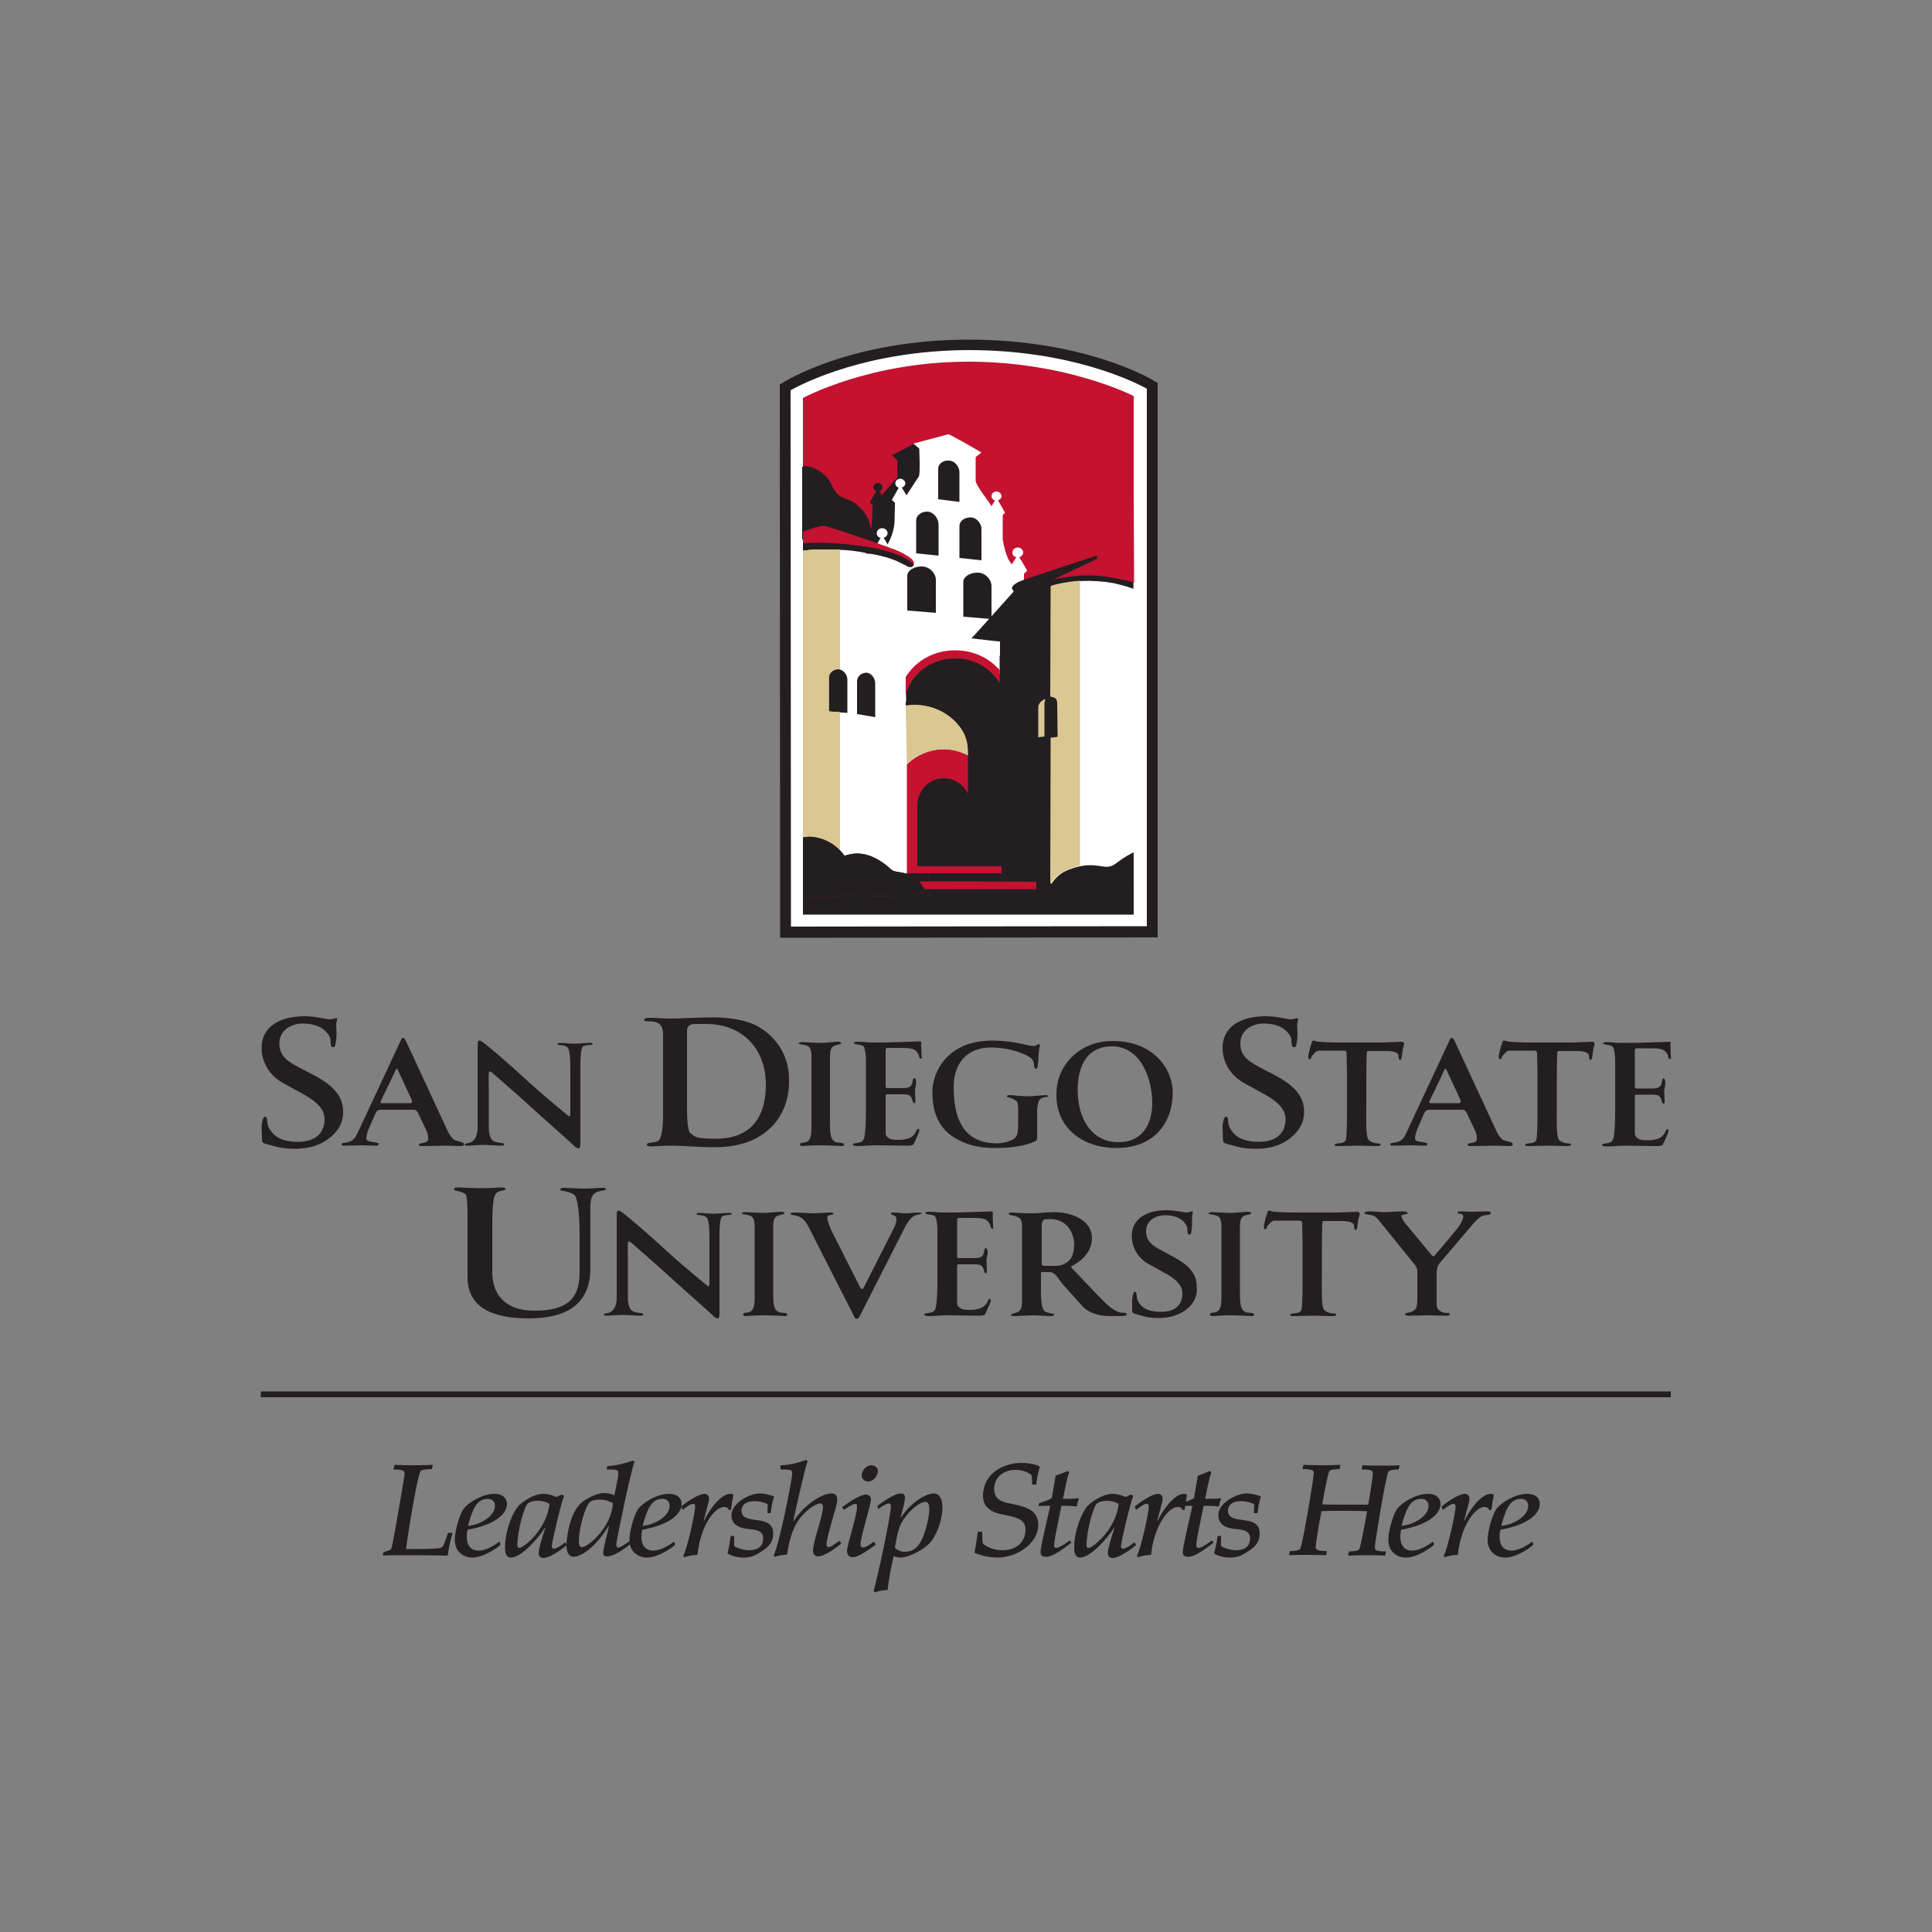 <?xml version="1.0" encoding="utf-8"?>
<!-- Generator: Adobe Illustrator 19.0.0, SVG Export Plug-In . SVG Version: 6.00 Build 0)  -->
<svg version="1.1" id="Layer_1" xmlns="http://www.w3.org/2000/svg" xmlns:xlink="http://www.w3.org/1999/xlink" x="0px" y="0px"
	 viewBox="0 0 500 500" style="enable-background:new 0 0 500 500;" xml:space="preserve">
<rect x="0" y="0" width="500" height="500" fill="#808080" stroke="none"/>
<style type="text/css">
	.st0{fill:#231F20;}
	.st1{fill:#FFFFFF;}
	.st2{fill:#C41230;}
	.st3{fill:#DAC792;}
</style>
<g>
	<path class="st0" d="M201.9,242.7l-0.1-143.2l0.7-0.4c0.7-0.5,18-11.2,48.2-11.2c30.3,0,47.5,10.3,48.2,10.8l0.7,0.4l0,143.5
		L201.9,242.7z"/>
	<path class="st0" d="M204.6,101l0.1,138.8l92.1-0.1l0-139.1c-3.4-1.9-19.9-10-46.1-10C224.5,90.7,208,99.1,204.6,101z"/>
	<path class="st1" d="M204.6,101l0.1,138.8l92.1-0.1l0-139.1c-3.4-1.9-19.9-10-46.1-10C224.5,90.7,208,99.1,204.6,101z"/>
	<path class="st0" d="M293.4,236.7l-85.6,0l0-124.6c0,0,14.9-9.7,42.8-9.7s42.7,9.9,42.7,9.9L293.4,236.7"/>
	<polyline class="st2" points="234.7,225.7 235,226.5 238.9,231.3 241,231.9 240,225.6 234.7,225.7 	"/>
	<polyline class="st2" points="259.2,224.2 259.2,226.2 236.7,226.2 236.8,224.2 259.2,224.2 	"/>
	<path class="st2" d="M268.2,228.2l0,1.9l-28.9,0c0,0-0.9-1.4-1.4-2L268.2,228.2"/>
	<path class="st2" d="M219.4,175.9l0,8.6c-2.7-0.2-4.8-0.3-4.8-0.3v-8.7v0c0-1.3,1.1-2.3,2.4-2.3
		C218.3,173.2,219.4,174.6,219.4,175.9L219.4,175.9"/>
	<path class="st2" d="M207.9,120.6c0,0,3.5-0.2,6.2,3.1c1.1,1.2,1.5,3.1,2.6,4.1c1.3,1.2,2.5,1.3,3.5,1.8c0.6,0.3,3.8,1.5,4.1,7.6
		l-0.5,2.3l-16-0.1C207.9,139.1,207.9,120.6,207.9,120.6"/>
	<path class="st2" d="M239,230.7c-1.5-4.5-3.3-4.4-6.3-5c-0.3-0.1-1.3-0.1-1.8-0.5c-0.5-0.3-0.8-0.7-1.2-1
		c-6.6-5.4-10.7-2.5-11.2-2.8c-4.2-5.8-10.6-4.8-9.5-4.8c0,0-0.7,0-1.1,0v15.8l11.1-0.7l16.2,0.3L239,230.7"/>
	<path class="st2" d="M239,230.7c-1.5-4.5-3.3-4.4-6.3-5c-0.3-0.1-1.3-0.1-1.8-0.5c-0.5-0.3-0.8-0.7-1.2-1
		c-6.6-5.4-10.7-2.5-11.2-2.8c-4.2-5.8-10.6-4.8-9.5-4.8c0,0-0.8,0.1-1.2,0.1l0,15.7l11.2-0.7l16.2,0.3L239,230.7"/>
	<polyline class="st2" points="234.6,226.2 237.4,226.2 237.4,208.3 234.7,208.3 234.6,226.2 	"/>
	<path class="st2" d="M216.6,137c5.1,1.6,15.5,5.2,16.9,6c2.9,1.5,2.8,1.9,3,2.4c0.1,0.3,0,0.5,0,0.6c-2.6-3-11.5-4.9-19.9-5.4
		L216.6,137"/>
	<polyline class="st0" points="259.2,209.7 249.8,209.7 249.8,193.8 259.2,193.8 259.2,209.7 	"/>
	<path class="st3" d="M270.3,181c0.1,0,0.3-0.1,0.3-0.1c0,0-0.2,0.4-0.3,1c0,0.1,0,0.3,0,0.7l0,8l-1.6,0.2l0-8
		C268.8,182.3,269.3,181.4,270.3,181"/>
	<path class="st1" d="M293.9,154.1c-0.1-0.2,0-1.5-0.2-1.6c-3.7-1.3-4.6-1.3-5.6-1.6c-0.5-0.1-1-0.1-1.9-0.3
		c-6.6-0.7-9.7,0.2-9.9,0.2c-0.1,0-3.6,0.6-4.2,1l-0.1,28.3c0,0.5,1.2,0,1.7,1.2c0.1,0.3,0.2,1.2,0.2,2.8l0,9.2
		c-0.6-0.1-1.1-0.4-1.8,0.6c0,0-0.2,34.7-0.1,34.8c0.2,0.3,1.1-2.3,4.5-3.6c5.8-2.3,8.5-0.5,10.4-0.8c1.9-0.3,2-1.4,6.2-3.6
		c0.1,0,0.4-0.2,0.4-0.1c0,0,0-16.9,0-25l0.1,0.1C293.7,195.7,293.9,154.2,293.9,154.1z"/>
	<path class="st1" d="M207.7,142.9c0-0.4,0.4-0.4,0.4-0.4c3.1-0.4,6.3-0.3,9.4-0.2c1.2,0,4.1,0.3,6.1,0.7c0.7,0.1,4.5,0.8,6.1,1.3
		c2.6,1,1.6,0.5,3.4,1.4c1.3,0.7,2.3,0.8,2.2,2.1c-0.3,0.2,2.2-1.5,1.5-1.1c-0.2,0-0.8,0.2-0.7,0c0.3-0.3,1.1-1.1-0.7-2.5
		c0.7,0,3.2-0.2,4.9,0c1.2,0.1,3.8,0.2,5.4,0.3c0.9-0.1,2.9,0.7,7,1c2.1,0.3,2.6,0.4,4.6,0.8c2.9,0.4,8.7,1.3,8.7,1.3l-0.8,0.8v1.6
		c-5.4,1.9-2.7,3.6-1.3,3.2c0,0-0.9-0.8-1.3-0.4c-1.9,2.1-11.1,12.4-11.2,12.4c0,0,7.5,0.9,7.4,0.8v4.1c0,0.5,0.1,4.6,0.1,4.4
		c-1.2-0.6-2.3-2.4-3.5-2.9c-1.3-0.5-2.7-2.1-3.7-2.2c-0.5,0-2.5-0.3-3.8-0.3c-1.6,0-2.8,0.4-4.2,0.7c-0.6,0.1-1.5,0.4-2.2,0.7
		c-0.4,0.2-1.1,0.6-1.5,0.7c-1.1,0.6-1.9,1-2.2,1.4c-0.4,0.3-1,0.7-1.3,1.1c-1.1,1.2-2,5.2-2,5.1l0,3.7l1.7,0c0,0,2.6,0.1,4.8,0.4
		c2.1,0.4,3,0.7,4.5,1.4c0.5,0.3,4.2,3,4.5,7.6c0.1,2.3-0.1,4,0,4.4c0,0.1,0.1,0.4-0.1,0.4c-1-0.2-2.5-0.5-3.2-0.7
		c-0.2,0-0.4,0-0.6,0c-0.8,0.2-1.7-0.3-2.5,0.2c-1.1,0-1.3,0.5-2.2,0.4c-0.3,0-0.8,0.2-1.5,0.4c-0.8,0.2-1.3,0.4-1.8,0.8
		c-1.6,0.5-2.2,1.6-3.3,2.5c0,0,0.1,11.5,0.7,20.3c0,0-0.5,3.3-0.1,4.6c0.4,1.1,1.7,0.4,1.7,0.5c-0.1,0,2,4.5,2,4.5
		c-1.5-4.5-1.7,1-4.7,0.4c-0.3-0.1-2.7,0.6-3.2,0.3c-0.5-0.3-4.2,0.3-4.6,0c-6.6-5.4-8.7-2.8-9.2-3c-2.5-7.2-9.2-11.6-9.2-11.6
		c0,0-0.4,0-0.5,0"/>
	<polyline class="st0" points="234.7,225.7 235,226.5 238.9,231.3 241,231.9 240,225.6 234.7,225.7 	"/>
	<polyline class="st0" points="259.2,224.2 259.2,226.2 236.7,226.2 236.8,224.2 259.2,224.2 	"/>
	<path class="st0" d="M268.2,228.2l0,1.9l-28.9,0c0,0-0.9-1.4-1.4-2L268.2,228.2"/>
	<path class="st1" d="M259.4,133.7c-4.7-0.8-20-3.2-23.5-4.4c-0.1,0-1.1,0-1.1-0.1"/>
	<path class="st1" d="M231.3,140.4c0,0.1,0.5-10.5,0.5-10.5c0-0.1,26.9,3.8,27.4,4.2"/>
	<path class="st1" d="M233.7,128.2c0,0,4.1-4.1,4.6-4.8c0.4-0.8,1.3-5.4,1.2-5.8l0.3-1.2l4.3-2.8c0.4-0.1,7.4,4.5,7.4,4.5l-0.3,1.4
		c0,0,0.1,5.2,0,6.1c0,1.2,4.9,4.6,5.5,5.6c0.3,0.3,3.3,1.6,3.3,1.6l-0.6,0.7c-0.1,1.3-0.2,4.3,0.1,6.2c0.8,4.6,2,5.9,2.1,6.1
		c0.1,0.2,0.6,0.6,1,0.9c0.3,0.2,1.9,0.8,1.4,0.9c-0.9-0.2-1-0.1-3.9-0.5c-1.1-0.2-2.4,0-3.9-0.4c-1.9-0.4-3.9-0.5-5.2-0.7
		c-1.7-0.2-3.5-0.5-5.5-0.7c-1.2-0.2-0.8,0-2-0.3c-2.1-0.3-5.4,0-7.8-0.3c0.5,0.4-1.6-1.3-3.3-2c-1.8-0.8-3.4-0.3-3.2-1
		c-0.1,0.3,2.1-2.7,2.3-6.5c0-3,0.2-6.3,0.1-6.2"/>
	<path class="st1" d="M234.8,146.6c0,0,0.9,0.4,1.4,0l0.6,0.1c0,0-2,2.4-1.8,0.4L234.8,146.6"/>
	<polyline class="st0" points="262.7,181.9 258.7,181.9 258.7,169.7 262.7,169.7 262.7,181.9 	"/>
	<path class="st2" d="M258.7,176.8c-2.3-3.9-6.5-6.4-11.5-6.4c-6.3,0-11.6,4.1-12.8,9.7l0-4.9c2.6-4.2,7.3-6.9,12.8-6.9
		c4.6,0,8.7,1.9,11.5,5.1L258.7,176.8"/>
	<path class="st0" d="M256.6,151.6v8.6l-7.3-0.6l0-8.9v-0.1c0-1.3,1.6-2.4,3.7-2.4C255.2,148.2,256.6,150.2,256.6,151.6L256.6,151.6
		"/>
	<path class="st0" d="M242.2,150v8.6l-7.4-0.6l0-8.9V149c0-1.3,1.7-2.4,3.7-2.4C240.8,146.6,242.2,148.6,242.2,150L242.2,150"/>
	<path class="st2" d="M293.4,127.1l0-24.6c0,0-17.2-8.9-42.8-8.9c-25.6,0-42.8,9.4-42.8,9.4l0,17.6l0.1,0l5.4,6.3l0.2-0.6
		c0.6,3.1,1.2,5.6,2.1,6.8c2.9,3.7,10.4,8,10.4,8c0,0.1-0.3-3.8,0-6.1c0.1-0.7,0.1-4.4,0.1-4.3c0,0,1.4,0.3,4.6,0.8l19.3,0.9
		l6.1,3.5l4.1,10.4l4.9,3.8l16-5c0.5-0.1,0.7,0.1,0.7,0.3c-0.4,0.1-9.9,4.8-9.8,4.7c0.3-0.1,0.5-0.1,0.8-0.2
		c1.8-0.4,3.8-0.6,5.3-0.8c6.3-0.8,12.7,1,14.6,1.4c0.2,0.1,0.5,0.2,0.8,0.3L293.4,127.1L293.4,127.1z"/>
	<path class="st0" d="M207.9,120.6c0,0,3.5-0.2,6.2,3.1c1.1,1.2,1.5,3.1,2.6,4.1c1.3,1.2,2.5,1.3,3.5,1.8c0.6,0.3,3.8,1.5,4.1,7.6
		l-0.5,2.3l-16-0.1C207.9,139.1,207.9,120.6,207.9,120.6"/>
	<path class="st0" d="M239,230.7c-1.5-4.5-3.3-4.4-6.3-5c-0.3-0.1-1.3-0.1-1.8-0.5c-0.5-0.3-0.8-0.7-1.2-1
		c-6.6-5.4-10.7-2.5-11.2-2.8c-4.2-5.8-10.6-4.8-9.5-4.8c0,0-0.7,0-1.1,0v15.8l11.1-0.7l16.2,0.3L239,230.7"/>
	<polyline class="st0" points="235.6,181.4 246.5,183.7 249.4,188.4 251.6,192.3 251.6,194.3 249.2,194.5 246.9,187.7 242.3,184.5 
		237.7,183.8 234.5,183.6 233.6,183.3 234.4,182.9 234.4,181.7 235.5,181.4 	"/>
	<path class="st1" d="M250.5,197l0-1.7c0-2-0.3-3.8-1.1-5.5c-0.4-0.8-0.9-1.5-1.5-2.2c-2.6-3.1-6.7-5.1-11.3-5.1v0
		c-5.5,0-10.3,2.7-12.8,6.9l0,4.9c1.2-5.6,6.5-9.7,12.8-9.7c5,0,8.9,2.4,11.1,6.3l0.1,0.2c0.7,1.7,0.6,2.8,0.7,4.8v1.1L250.5,197"/>
	<path class="st2" d="M259.2,224.2c0,0-18.3,0-21.8,0v-15.7l0,0l0-0.2c0.1-3.8,3.1-6.9,6.9-6.9c3.7,0,6.8,3.1,6.9,6.9l0,0.2h7.3
		c0-0.1,0-0.3,0-0.4c-0.2-7.9-6.5-14.2-14.2-14.2c-3.6,0-6.9,1.4-9.4,3.7c-0.1,0.1-0.1,0.2-0.2,0.2v10.4h0l0,17.8l2.7,0v0
		c3.7,0,21.8,0,21.8,0V224.2z"/>
	<path class="st2" d="M268.2,228.2l0,1.9l-28.9,0c0,0-0.9-1.4-1.4-2L268.2,228.2"/>
	<path class="st0" d="M226.5,176.8l0,8.8c-2.1-0.4-4.7-0.8-4.7-0.8l0-8.5v0c0-1.2,1.1-2.2,2.4-2.2
		C225.4,174.1,226.5,175.5,226.5,176.8L226.5,176.8"/>
	<path class="st0" d="M219.3,175.9l0,8.6c-2.7-0.2-4.8-0.3-4.8-0.3v-8.7v0c0-1.3,1.1-2.3,2.4-2.3
		C218.2,173.2,219.3,174.6,219.3,175.9L219.3,175.9"/>
	<path class="st0" d="M236.9,114.9c-0.1,0-0.2,0.1-0.3,0.1l-0.1-0.1l-5.7,2.9c0,0,0.7,0.6,1.1,1c0.1,0.1,0.3,0.2,0.3,0.3
		c0,0.4,0.1,4.5,0,4.5c0,0-2.8,3.2-4,4.5c-0.2-0.4-0.4-0.7-0.6-1c0.5-0.1,0.8-0.5,0.8-1c0-0.6-0.5-1.1-1.2-1.1
		c-0.7,0-1.2,0.5-1.2,1.1c0,0.5,0.4,0.9,0.8,1c-0.6,1-1.7,2.9-1.7,2.9l0,0l0.7,0.7v1.2l0,0l0,0v0.1h0c0,0.5,0,2.7-0.4,5.1
		c-0.6-5.5-4.9-7-5.5-7.3c-1-0.5-2.1-0.6-3.5-1.8c-1.1-0.9-1.5-2.8-2.6-4.1c-2.7-3.3-6.2-3.1-6.2-3.1l0,0c0,0,0,18.5,0,18.8
		l17.1,0.5c-0.2,0.8-0.3,1.6-0.6,2.3c-0.7,1.6,1.4,0.4,3.2,1.2l3.6,1l9.7-28.2L236.9,114.9z"/>
	<path class="st1" d="M235.7,144.5L235.7,144.5C235.8,144.6,235.8,144.6,235.7,144.5z M263.8,144.2c0.6-0.2,1-0.7,1-1.2
		c0-0.7-0.6-1.3-1.4-1.3c-0.8,0-1.4,0.6-1.4,1.3c0,0.6,0.4,1.1,1,1.2c-0.3,0.5-0.7,1.2-1.1,1.8c-0.1-0.1-0.3-0.2-0.3-0.3
		c-0.2-0.2-1.3-1.5-2.1-6.1c0,0.1,0-6.1,0-6.2l0-0.1l0.6-0.6l0,0c0,0-1.2-2.1-1.8-3.2c0.5-0.2,0.9-0.6,0.9-1.1
		c0-0.6-0.6-1.2-1.3-1.2c-0.7,0-1.3,0.5-1.3,1.2c0,0.5,0.4,1,0.9,1.1c-0.2,0.4-0.6,1-0.9,1.5c-0.6-1.1-4.1-5.4-4.1-6.6
		c0-0.9,0-6.1,0-6.1l1.5-1.2c0,0-8.2-4.8-8.6-4.7l-9,2.4l1.5,1.3c0,0.4,0.3,6.4-0.1,7.2c-0.4,0.6-2.4,3.6-3.2,4.9
		c-0.4-0.7-0.9-1.5-1.2-2c0.5-0.2,0.9-0.6,0.9-1.1c0-0.6-0.6-1.2-1.3-1.2s-1.3,0.5-1.3,1.2c0,0.5,0.4,1,0.9,1.1
		c-0.6,1.1-1.8,3.2-1.8,3.2l0,0l0.8,0.7v0.8c0,1.2-0.1,2.7-0.1,4.1c-0.1,2.6-1.2,4.8-1.8,5.9c-0.3-0.6-0.7-1.2-1-1.7
		c0.6-0.2,1-0.7,1-1.2c0-0.7-0.6-1.3-1.4-1.3c-0.8,0-1.4,0.6-1.4,1.3c0,0.6,0.4,1.1,1,1.2c-0.5,0.8-1.2,2.1-1.2,2.1l4.1,1.4l0,0
		c0,0-0.2-0.3-0.4-0.7c0.6,0.1,1.3,0.2,2.1,0.5c1.4,0.6,3,1.7,3.3,2c2.4,0.3,5.7,0.1,7.8,0.3c1.3,0.3,0.8,0.1,2,0.3
		c2,0.2,3.8,0.5,5.5,0.7c1.3,0.3,3.3,0.4,5.2,0.7c1.5,0.4,2.8,0.3,3.9,0.4c0.4,0.1,0.8,0.1,1.1,0.2c-0.2,0.3-0.3,0.6-0.3,0.6l0,0
		l0.8,0.8v1.5h3.2v-1.5l0.8-0.8l0,0C265.9,147.7,264.5,145.4,263.8,144.2z"/>
	<polyline class="st0" points="259.6,209.7 250.5,209.8 250.5,193.8 259.6,193.8 259.6,209.7 	"/>
	<path class="st0" d="M262.3,153.7h2v-1.4h-2V153.7z M283.5,143.9c0,0-18.5,6-20.1,6.8c-0.5,0.3-1.7,1-1.5,1.7l10.4-2.3l11.7-5.5
		C283.9,144.6,284.4,143.8,283.5,143.9z"/>
	<path class="st0" d="M84.3,295.2c-1.8,1.2-4.4,2.1-7.9,2.1c-3.7,0-5.1-0.6-7.7-1.3c-0.5-0.1-0.9-0.3-0.9-1.1c0-0.5-0.1-2.5-0.1-3.1
		c0-0.7,0.2-2.8,0.9-2.8c0.8,0,0.3,1.4,0.9,2.7c0.9,1.8,2.6,3.8,7.6,3.8c4.1,0,6.9-1.9,6.9-5.9c0-2.4-1.9-4.4-5.1-6.2l-5.8-3.2
		c-3.7-2.1-5.4-5.7-5.4-9c0-5.3,4.4-8.2,11.2-8.2c2.9,0,5.6,0.8,6.3,0.8c1.1,0,1.2-0.3,1.9-0.3c0.4,0-0.1,1.1-0.1,1.6
		c0,0.6,0.1,1.9,0.1,2.5c0,0.3-0.1,2.1-0.3,2.6c-0.1,0.5-0.1,0.8-0.6,0.8c-0.9,0-0.5-1.6-0.8-2.4c-0.2-0.7-0.9-1.6-1.7-2.2
		c-1-0.8-2.6-1.5-5.5-1.5c-2.5,0-5.9,1.5-5.9,5.1c0,2.8,1.4,4.3,4.8,6.1l4.4,2.3c3.7,2,7.3,4.7,7.3,9.2
		C88.9,290,87.9,292.9,84.3,295.2z"/>
	<path class="st0" d="M119.2,296.6c-1.2,0-2.5-0.1-3.7-0.1c-1.9,0-4.2,0.1-6.1,0.1c-0.2,0-1,0-1-0.3c0-0.8,2.4-0.1,2.4-1.6
		c0-0.6-0.1-1.5-0.4-2l-1.7-3.6c-0.5-1-0.7-1.9-1.7-1.9h-7.8c-1.3,0-1.6,0-2.1,1.1l-1.7,3.9c-0.3,0.6-0.6,1.8-0.6,2.4
		c0,0.7,0.8,0.8,1.4,0.9c0.3,0.1,1.8,0.2,1.8,0.5c0,0.5-0.4,0.5-0.8,0.5c-1.2,0-2.4-0.1-3.6-0.1c-1.4,0-2.7,0.1-4.1,0.1
		c-0.3,0-1.1,0.1-1.1-0.4c0-0.4,0.9-0.3,1.2-0.4c1.7-0.3,2.3-1.1,2.9-2.4l11.3-24.2c0.1-0.2,0.2-0.5,0.5-0.5c0.3,0,0.6,0.5,0.7,0.7
		l11,23.7c0.3,0.6,0.8,1.3,1.3,1.8c0.5,0.6,2.8,0.6,2.8,1.3C120.1,296.6,119.4,296.6,119.2,296.6z M106.3,284.1l-3.2-6.9
		c-0.1-0.2-0.2-0.6-0.4-0.6c-0.2,0-0.2,0.2-0.3,0.3c-0.4,0.9-1.9,4.1-3.4,7.1c-0.3,0.6-0.5,1.1-0.5,1.2c0,0.3,0.2,0.3,0.5,0.3h6.5
		c0.3,0,1.1,0.1,1.1-0.3C106.7,284.9,106.4,284.3,106.3,284.1z"/>
	<path class="st0" d="M150.9,270.8c-0.5,0.3-0.7,2.5-0.7,4.7v19.7c0,0.8,0.1,2-0.5,2c-0.5,0-1.1-0.6-2-1.5c0,0-9.8-8.7-11.5-10.3
		c-1.6-1.5-8.5-7.5-8.5-7.5c-0.3-0.3-0.7-0.6-1-0.6c-0.1,0-0.2,0.1-0.2,0.5c-0.1,0.9,0,2.8,0,4.4v9.6c0,1.4,0.3,3,1.2,3.5
		c1,0.6,2.8,0.4,2.8,0.8c0,0.3-0.2,0.4-1.1,0.4c-0.8,0-3.2-0.2-4.3-0.2c-1.1,0-3.7,0.2-4.1,0.2c-0.5,0-0.7,0-0.7-0.3
		c0-0.4,1-0.2,1.8-0.7c1.2-0.8,1.5-2.3,1.5-3.8v-20.4c0-2,0.1-2,0.5-2c0.4,0,1.4,0.8,2.1,1.4c0,0,4.7,3.8,10.6,9.3
		c4.3,3.9,10.3,8.8,10.3,8.8c0.2,0.2,0.5,0.1,0.5-0.7v-12.3c0-2.1-0.2-4.1-0.7-4.7c-0.8-0.9-2.6-0.4-2.6-0.9c0-0.3,0.3-0.3,0.9-0.3
		c0.4,0,2.3,0.2,3.4,0.2c1.1,0,3.1-0.2,3.6-0.2c0.3,0,1.2-0.1,1.2,0.3C153.3,270.6,151.7,270.3,150.9,270.8z"/>
	<path class="st0" d="M200.7,290.5c-3.5,4.2-8.6,6.4-15.8,6.4c-4.2,0-7.8-0.4-11.2-0.4c-3,0-4.1,0.2-5.2,0.2c-0.8,0-1.1-0.2-1.1-0.6
		c0-0.3,1.3-0.4,1.9-0.5c0.6-0.1,1.1-0.2,1.5-0.9c0.5-1.1,0.8-3.4,0.8-5.6v-21.4c0-3-1.6-3.4-4.2-3.4c-0.5,0-0.7-0.1-0.7-0.4
		c0-0.2,0.4-0.5,1.5-0.5c1,0,3.8,0.2,5.3,0.2c3.2,0,6.1-0.3,11.6-0.3c3.1,0,7.4,0.6,10.2,1.9c4.6,2.2,8.9,7.1,8.9,14.2
		C204.3,284,202.9,287.7,200.7,290.5z M182.7,265c-1.3,0-2.8,0-2.8,0c-1.4,0-2.1,0.6-2.1,1.8v20.8c0,1.7,0.2,5.3,0.9,5.7
		c1.1,0.7,0.8,1.4,6.6,1.4c7,0,12.9-3.4,12.9-14.1C198.2,271.9,192.6,265,182.7,265z"/>
	<path class="st0" d="M217.9,296.6c-0.3,0-3.3-0.2-5.4-0.2c-2.9,0-4.3,0.2-4.7,0.2c-0.6,0-0.8-0.2-0.8-0.5c0-0.1,0.3-0.4,0.8-0.4
		c0.5,0,1-0.1,1.4-0.5c0.6-0.6,0.8-1.5,0.8-3.6v-18.3c0-1-0.2-2.3-1-2.6c-1-0.5-2.3-0.3-2.3-0.7c0-0.2,0.6-0.3,1-0.3
		c0.3,0,3.6,0.2,4.7,0.2c1.1,0,3.7-0.3,4.3-0.3c0.9,0,1,0.2,1,0.4c0,0.3-1.1,0.3-1.9,0.7c-1,0.5-1,2-1,2.8v14.7c0,5-0.1,6.4,1.3,7.3
		c0.3,0.2,0.9,0.2,1.7,0.3c0.3,0,0.6,0.2,0.6,0.3C218.5,296.5,218.2,296.6,217.9,296.6z"/>
	<path class="st3" d="M271.8,180c0,0.1,0,0.1,0,0.2c0.3,0.3,1.6-0.1,1.8,1.6c0,0.1,0.1,6.8,0.1,8.8c0,0.1-0.4,0.2-0.8,0.2
		c-0.6,0.1-1,0.1-1,0.1c0,15.1-0.1,30.2-0.1,36.3c0,1.7,0.1,1.5,0.1,1.5c0.7-0.8,0.9-1.7,3.4-3.2c0.3-0.1,0.6-0.5,4.2-1.5
		c0-20.1,0-73.7,0-73.7c-3.3,0.2-7,1-7.6,1.4L271.8,180"/>
	<path class="st3" d="M214.5,184.1v-8.7c0-1.3,1.1-2.3,2.4-2.3c0.2,0,0.3,0,0.5,0.1c0-16.6,0-30.9,0-30.9c-6.2-0.2-7.6,0-9.5,0.2
		l0.1,81.4h0l0-7.2c0.4,0,1.2-0.1,1.2-0.1c-1,0,4.1-0.8,8.2,3.3c0-6.7,0-21.1,0-35.6C215.6,184.2,214.5,184.1,214.5,184.1z"/>
	<path class="st3" d="M214.4,184.1v-8.7c0-1.3,1.1-2.3,2.4-2.3c0.2,0,0.3,0,0.5,0.1c0-16.6,0-30.9,0-30.9c-6.2-0.2-7.6,0-9.5,0.2
		l0,81.4h0l0-7.2c0.4,0,1.2-0.1,1.2-0.1c-1,0,4.1-0.8,8.2,3.3c0-6.7,0-21.1,0-35.6C215.6,184.2,214.4,184.1,214.4,184.1z"/>
	<path class="st3" d="M234.9,197.6c2.5-2.3,5.8-3.7,9.4-3.7c2.2,0,4.3,0.7,6.2,1.6l0-0.3c0-2-0.2-3.8-1.1-5.5
		c-0.4-0.8-0.9-1.5-1.5-2.2c-2.6-3.1-6.7-5.1-11.3-5.1l0,0c-0.7,0-1.5,0.1-2.2,0.2l0.3,15.3C234.7,197.9,234.8,197.7,234.9,197.6z"
		/>
	<path class="st0" d="M238.3,274c-0.5,0-0.4-0.8-0.6-1.1c-0.3-0.7-0.9-1.3-1.8-1.5c-0.8-0.2-2-0.2-2.7-0.2h-3c-0.8,0-1,0-1,0.7v9.1
		c0,0.6,0.1,0.6,0.7,0.6h3.5c0.6,0,1.6,0,2.1-0.4c0.5-0.3,0.6-0.9,0.7-1.4c0-0.1,0.1-0.8,0.4-0.8c0.4,0,0.5,0.8,0.5,1.2
		c0,0.7-0.3,1.3-0.3,2c0,0.9,0.1,1.5,0.1,2.5c0,0.2,0.1,0.8-0.3,0.8c-0.6,0-0.2-1.2-1.2-2c-0.4-0.3-1.4-0.3-1.9-0.3h-3.9
		c-0.4,0-0.4,0.2-0.4,0.5v9.1c0,0.6,0,1.1,0.5,1.5c0.8,0.7,1.7,0.7,2.8,0.7c1.2,0,1.6-0.1,2.7-0.4c0.8-0.3,1.3-0.8,1.7-1.4
		c0-0.1,0.5-1.1,0.7-1.1c0.3,0,0.3,0.3,0.3,0.5c0,0.4-0.5,1.4-0.9,2.3c-0.3,0.6-0.5,1.1-0.6,1.3c-0.3,0.2-0.9,0.3-1.3,0.3
		c-3.5,0-5.2-0.1-8.7-0.1c-1.4,0-2.9,0.2-4.3,0.2c-0.3,0-1.4,0-1.4-0.4c0-0.6,2.3-0.1,2.8-1.3c0.6-1.2,0.6-6.6,0.6-8v-12.9
		c0-0.6-0.2-2.9-0.7-3.3c-0.7-0.5-2.4-0.3-2.4-0.8c0-0.3,0.7-0.3,1-0.3c1.2,0,2.4,0.2,3.5,0.2c2.2,0,4.4,0,6.6-0.1
		c1.8,0,1.9-0.1,3.7-0.1c0.8,0,1.5-0.1,2.3-0.1c0.5,0,0.3,0.7,0.3,1c0,0.9,0.1,1.8,0.1,2.7C238.6,273.7,238.6,274,238.3,274z"/>
	<path class="st0" d="M269.4,284.3c-0.9,0.6-1,2.4-1,4v2.9c0,1.2,0,2.7,0,3c0,0.5,0,0.9-0.4,1.1c-1.1,0.6-4.4,1.8-10.1,1.8
		c-4,0-6.7-0.5-9.7-2c-4.4-2.2-6.9-6-6.9-12.4c0-4.6,2.7-10.1,9-12.4c1.8-0.6,4-1,6.4-1c6,0,9.3,1.4,10.6,1.4c1.2,0,1.1-0.5,1.5-0.5
		c0.3,0,0.3,0.3,0.3,0.5c0,0.2-0.2,0.6-0.3,2.1c-0.1,1.2,0,1.7-0.2,2.7c-0.1,0.6-0.1,1.1-0.5,1.1c-0.3,0-0.5-0.5-0.5-0.9
		c0-0.2,0-1.1-0.7-1.8c-1-0.9-5.1-2.8-10.5-2.8c-6.5,0-9.6,4.5-9.6,10.2c0,10,3.8,14.6,11.3,14.6c1.4,0,3.4-0.6,4.2-1.1
		c1.1-0.7,1.2-2,1.2-3.9v-4.1c0-0.6-0.1-1.6-0.5-1.9c-1.6-1.1-2.4-0.8-2.4-1.1c0-0.3,0.2-0.4,0.8-0.4c0.5,0,2.7,0.3,4.8,0.3
		c1.2,0,4.1-0.3,4.4-0.3c0.3,0,0.7,0.1,0.7,0.5C271,283.8,270.1,283.9,269.4,284.3z"/>
	<path class="st0" d="M289,297.1c-9.3,0-15.6-5.6-15.6-13.6c0-1.3,0.1-2.7,0.5-4.1c1.6-5.6,6.9-10,13.9-10c1.9,0,3.9,0.2,5.8,0.8
		c6.2,1.9,9.9,7.1,9.9,12.6C303.5,290.3,298.9,297.1,289,297.1z M287.8,270.8c-7.5,0-8.9,6.7-8.9,11.2c0,7.7,3.7,13.6,10.6,13.6
		c6.3,0,8.7-4.9,8.7-10.1C298.2,279.1,295.2,270.8,287.8,270.8z"/>
	<path class="st0" d="M333,295.2c-1.8,1.2-4.4,2.1-7.9,2.1c-3.7,0-5.1-0.6-7.7-1.3c-0.5-0.1-0.9-0.3-0.9-1.1c0-0.5-0.1-2.5-0.1-3.1
		c0-0.7,0.2-2.8,0.9-2.8c0.8,0,0.3,1.4,0.9,2.7c0.9,1.8,2.6,3.8,7.6,3.8c4.1,0,6.9-1.9,6.9-5.9c0-2.4-1.9-4.4-5.1-6.2l-5.8-3.2
		c-3.7-2.1-5.4-5.7-5.4-9c0-5.3,4.4-8.2,11.2-8.2c2.9,0,5.6,0.8,6.3,0.8c1.1,0,1.2-0.3,1.9-0.3c0.4,0-0.1,1.1-0.1,1.6
		c0,0.6,0.1,1.9,0.1,2.5c0,0.3-0.1,2.1-0.3,2.6c-0.1,0.5-0.1,0.8-0.6,0.8c-0.9,0-0.5-1.6-0.8-2.4c-0.2-0.7-0.9-1.6-1.7-2.2
		c-1-0.8-2.6-1.5-5.5-1.5c-2.5,0-5.9,1.5-5.9,5.1c0,2.8,1.4,4.3,4.8,6.1l4.4,2.3c3.7,2,7.3,4.7,7.3,9.2
		C337.6,290,336.5,292.9,333,295.2z"/>
	<path class="st0" d="M363,271.8c-0.2,0.9-0.1,2.5-0.7,2.5c-0.5,0-0.2-1.1-0.5-1.5c-0.2-0.2-0.7-0.8-3-0.8h-4.2
		c-0.7,0-0.8-0.1-0.9,0.5c0,0.8-0.1,3.3-0.1,6.6v7.2c0,3.4-0.2,7.8,0.6,8.7c0.3,0.4,0.9,0.6,1.5,0.8c0.5,0.2,1.6,0,1.6,0.4
		c0,0.4-0.6,0.4-1.3,0.4c-0.7,0-3.6-0.1-4.4-0.1c-1.3,0-4.8,0.1-5.2,0.1c-0.5,0-1,0-1-0.3c0-0.7,2.4,0,2.9-1.3
		c0.2-0.6,0.3-3.8,0.3-6.2v-11.4l-0.1-4.6c0-0.4,0-0.9-0.7-0.9h-6.4c-1,0-1.5,1.1-1.9,1.4c-0.3,0.3,0,0.8-0.6,0.8
		c-0.4,0-0.3-0.5-0.3-0.8c0-0.3,0.4-2.2,0.7-2.9c0.3-0.8,0.2-1.1,0.7-1.1c0.4,0,0.7,0.3,1.4,0.3c1,0.1,3.3,0.2,4.6,0.2h10.8
		c1.6,0,5.9-0.2,6-0.2c0.3,0,0.6,0.2,0.6,0.6C363.3,270.5,363.1,271.2,363,271.8z"/>
	<path class="st0" d="M390.6,296.6c-1.2,0-2.5-0.1-3.7-0.1c-1.9,0-4.2,0.1-6.1,0.1c-0.2,0-1,0-1-0.3c0-0.8,2.4-0.1,2.4-1.6
		c0-0.6-0.1-1.5-0.4-2l-1.7-3.6c-0.5-1-0.7-1.9-1.7-1.9h-7.8c-1.3,0-1.6,0-2.1,1.1l-1.7,3.9c-0.3,0.6-0.6,1.8-0.6,2.4
		c0,0.7,0.8,0.8,1.4,0.9c0.3,0.1,1.8,0.2,1.8,0.5c0,0.5-0.4,0.5-0.8,0.5c-1.2,0-2.4-0.1-3.6-0.1c-1.4,0-2.7,0.1-4.1,0.1
		c-0.3,0-1.1,0.1-1.1-0.4c0-0.4,0.9-0.3,1.2-0.4c1.7-0.3,2.3-1.1,2.9-2.4l11.3-24.2c0.1-0.2,0.2-0.5,0.5-0.5c0.3,0,0.6,0.5,0.7,0.7
		l11,23.7c0.3,0.6,0.8,1.3,1.3,1.8c0.5,0.6,2.8,0.6,2.8,1.3C391.5,296.6,390.8,296.6,390.6,296.6z M377.7,284.1l-3.2-6.9
		c-0.1-0.2-0.2-0.6-0.4-0.6c-0.2,0-0.2,0.2-0.3,0.3c-0.4,0.9-1.9,4.1-3.4,7.1c-0.3,0.6-0.5,1.1-0.5,1.2c0,0.3,0.2,0.3,0.5,0.3h6.5
		c0.3,0,1.1,0.1,1.1-0.3C378.1,284.9,377.8,284.3,377.7,284.1z"/>
	<path class="st0" d="M412.3,271.8c-0.2,0.9-0.1,2.5-0.7,2.5c-0.5,0-0.2-1.1-0.5-1.5c-0.2-0.2-0.7-0.8-3-0.8h-4.2
		c-0.7,0-0.8-0.1-0.9,0.5c0,0.8-0.1,3.3-0.1,6.6v7.2c0,3.4-0.2,7.8,0.6,8.7c0.3,0.4,0.9,0.6,1.5,0.8c0.5,0.2,1.6,0,1.6,0.4
		c0,0.4-0.6,0.4-1.3,0.4c-0.7,0-3.6-0.1-4.4-0.1c-1.3,0-4.8,0.1-5.2,0.1c-0.5,0-1,0-1-0.3c0-0.7,2.4,0,2.9-1.3
		c0.2-0.6,0.3-3.8,0.3-6.2v-11.4l-0.1-4.6c0-0.4,0-0.9-0.7-0.9h-6.4c-1,0-1.5,1.1-1.9,1.4c-0.3,0.3,0,0.8-0.6,0.8
		c-0.4,0-0.3-0.5-0.3-0.8c0-0.3,0.4-2.2,0.7-2.9c0.3-0.8,0.2-1.1,0.7-1.1c0.4,0,0.7,0.3,1.4,0.3c1,0.1,3.3,0.2,4.6,0.2h10.8
		c1.6,0,5.9-0.2,6-0.2c0.3,0,0.6,0.2,0.6,0.6C412.6,270.5,412.4,271.2,412.3,271.8z"/>
	<path class="st0" d="M432.2,274.1c-0.5,0-0.4-0.8-0.6-1.1c-0.3-0.7-0.9-1.3-1.8-1.5c-0.8-0.2-2-0.2-2.7-0.2h-3c-0.8,0-1,0-1,0.7
		v9.1c0,0.6,0.1,0.6,0.7,0.6h3.5c0.6,0,1.6,0,2.1-0.4c0.5-0.3,0.6-0.9,0.7-1.4c0-0.1,0.1-0.8,0.4-0.8c0.4,0,0.5,0.8,0.5,1.2
		c0,0.7-0.3,1.3-0.3,2c0,0.9,0.1,1.5,0.1,2.5c0,0.2,0.1,0.8-0.3,0.8c-0.6,0-0.2-1.2-1.2-2c-0.4-0.3-1.4-0.3-1.9-0.3h-3.9
		c-0.4,0-0.4,0.2-0.4,0.5v9.1c0,0.6,0,1.1,0.5,1.5c0.8,0.7,1.7,0.7,2.8,0.7c1.2,0,1.6-0.1,2.7-0.4c0.8-0.3,1.3-0.8,1.7-1.4
		c0-0.1,0.5-1.1,0.7-1.1c0.3,0,0.3,0.3,0.3,0.5c0,0.4-0.5,1.4-0.9,2.3c-0.3,0.6-0.5,1.1-0.6,1.3c-0.3,0.2-0.9,0.3-1.3,0.3
		c-3.5,0-5.2-0.1-8.7-0.1c-1.4,0-2.9,0.2-4.3,0.2c-0.3,0-1.4,0-1.4-0.4c0-0.6,2.3-0.1,2.8-1.3c0.6-1.2,0.6-6.6,0.6-8v-12.9
		c0-0.6-0.2-2.9-0.7-3.3c-0.7-0.5-2.4-0.3-2.4-0.8c0-0.3,0.7-0.3,1-0.3c1.2,0,2.4,0.2,3.5,0.2c2.2,0,4.4,0,6.6-0.1
		c1.8,0,1.9-0.1,3.7-0.1c0.8,0,1.5-0.1,2.3-0.1c0.5,0,0.3,0.7,0.3,1c0,0.9,0.1,1.8,0.1,2.7C432.5,273.8,432.5,274.1,432.2,274.1z"/>
	<path class="st0" d="M154.5,308.5c-2.1,0.8-1.7,3.8-1.7,6.3v13.3c0,9.1-5.7,13.1-16,13.1c-9.5,0-15.8-2.9-15.8-10.7v-15.7
		c0-2.3-0.1-5.3-0.5-5.7c-0.8-0.8-3-0.9-3-1.2c0-0.4,0.2-0.6,1-0.6c1.3,0,3.5,0.2,5.8,0.2c2.9,0,4.9-0.2,5.4-0.2
		c0.8,0,1.1,0.1,1.1,0.5c0,0.3-1.2,0.3-1.8,0.6c-1,0.5-1.6,1.3-1.6,8.9v12c0,5.3,3,9.9,10.8,9.9c7.8,0,11.8-2.4,11.8-9.9V319
		c0-4.4-0.5-9.3-1.4-9.8c-1.6-1.1-3.6-0.9-3.6-1.3c0-0.4,0.4-0.5,1.2-0.5c0.5,0,2.9,0.2,5,0.2c2.1,0,3.8-0.2,4.2-0.2
		c0.6,0,1.4-0.1,1.4,0.4C156.7,308.2,156.1,307.9,154.5,308.5z"/>
	<path class="st0" d="M186.9,314.8c-0.5,0.3-0.7,2.5-0.7,4.7v19.7c0,0.8,0.1,2-0.5,2c-0.5,0-1.1-0.6-2-1.5c0,0-9.8-8.7-11.5-10.3
		c-1.6-1.5-8.5-7.5-8.5-7.5c-0.3-0.3-0.7-0.6-1-0.6c-0.1,0-0.2,0.1-0.2,0.5c-0.1,0.9,0,2.8,0,4.4v9.6c0,1.4,0.3,3,1.2,3.5
		c1,0.6,2.8,0.4,2.8,0.8c0,0.3-0.2,0.4-1.1,0.4c-0.8,0-3.2-0.2-4.3-0.2c-1.1,0-3.7,0.2-4.1,0.2c-0.5,0-0.7,0-0.7-0.3
		c0-0.4,1-0.2,1.8-0.7c1.2-0.8,1.5-2.3,1.5-3.8v-20.4c0-2,0.1-2,0.5-2c0.4,0,1.4,0.8,2.1,1.4c0,0,4.7,3.8,10.6,9.3
		c4.3,3.9,10.3,8.8,10.3,8.8c0.2,0.2,0.5,0.1,0.5-0.7v-12.3c0-2.1-0.2-4.1-0.7-4.7c-0.8-0.9-2.6-0.4-2.6-0.9c0-0.3,0.3-0.3,0.9-0.3
		c0.4,0,2.3,0.2,3.4,0.2c1.1,0,3.1-0.2,3.6-0.2c0.3,0,1.2-0.1,1.2,0.3C189.3,314.5,187.7,314.3,186.9,314.8z"/>
	<path class="st0" d="M203.2,340.6c-0.3,0-3.3-0.2-5.4-0.2c-2.9,0-4.3,0.2-4.7,0.2c-0.6,0-0.8-0.2-0.8-0.5c0-0.1,0.3-0.4,0.8-0.4
		c0.5,0,1-0.1,1.4-0.5c0.6-0.6,0.8-1.5,0.8-3.6v-18.3c0-1-0.2-2.3-1-2.6c-1-0.5-2.3-0.3-2.3-0.7c0-0.2,0.6-0.3,1-0.3
		c0.3,0,3.6,0.2,4.7,0.2c1.1,0,3.7-0.3,4.3-0.3c0.9,0,1,0.2,1,0.4c0,0.3-1.1,0.3-1.9,0.7c-1,0.5-1,2-1,2.8v14.7c0,5-0.1,6.4,1.3,7.3
		c0.3,0.2,0.9,0.2,1.7,0.3c0.3,0,0.6,0.2,0.6,0.3C203.8,340.5,203.5,340.6,203.2,340.6z"/>
	<path class="st0" d="M238.3,314.2c-0.5,0.2-1,0-1.9,0.6c-1.1,0.7-2,2.3-2.5,3.4l-11.5,22.6c-0.1,0.2-0.4,0.5-0.7,0.5
		c-0.3,0-0.5-0.3-0.6-0.5l-11.7-23c-0.7-1.4-1.5-2.8-3.4-3.2c-0.3-0.1-1.4-0.1-1.4-0.5c0-0.3,1-0.3,1.2-0.3c1.7,0,3.3,0.2,4.9,0.2
		c1.3,0,2.9-0.2,4.1-0.2c0.2,0,0.9,0,0.9,0.3c0,0.5-1.6,0-1.6,1.1c0,0.7,0.8,2.8,1.2,3.5l7.2,14.3c0.1,0.2,0.3,0.6,0.6,0.6
		c0.2,0,0.4-0.3,0.5-0.5l7.9-15.6c0.3-0.6,0.5-1.4,0.5-2c0-1.2-1.4-0.9-1.4-1.4c0-0.4,0.3-0.3,0.7-0.3c1,0,2,0.2,3.1,0.2
		c1,0,2-0.2,3.1-0.2c0.3,0,1,0,1,0.4L238.3,314.2z"/>
	<path class="st0" d="M256.8,318c-0.5,0-0.4-0.8-0.6-1.1c-0.3-0.7-0.9-1.3-1.8-1.5c-0.8-0.2-2-0.2-2.7-0.2h-3c-0.8,0-1,0-1,0.7v9.1
		c0,0.6,0.1,0.6,0.7,0.6h3.5c0.6,0,1.6,0,2.1-0.4c0.5-0.3,0.6-0.9,0.7-1.4c0-0.1,0.1-0.8,0.4-0.8c0.4,0,0.5,0.8,0.5,1.2
		c0,0.7-0.3,1.3-0.3,2c0,0.9,0.1,1.5,0.1,2.5c0,0.2,0.1,0.8-0.3,0.8c-0.6,0-0.2-1.2-1.2-2c-0.4-0.3-1.4-0.3-1.9-0.3h-3.9
		c-0.4,0-0.4,0.2-0.4,0.5v9.1c0,0.6,0,1.1,0.5,1.5c0.8,0.7,1.7,0.7,2.8,0.7c1.2,0,1.6-0.1,2.7-0.4c0.8-0.3,1.3-0.8,1.7-1.4
		c0-0.1,0.5-1.1,0.7-1.1c0.3,0,0.3,0.3,0.3,0.5c0,0.4-0.5,1.4-0.9,2.3c-0.3,0.6-0.5,1.1-0.6,1.3c-0.3,0.2-0.9,0.3-1.3,0.3
		c-3.5,0-5.2-0.1-8.7-0.1c-1.4,0-2.9,0.2-4.3,0.2c-0.3,0-1.4,0-1.4-0.4c0-0.6,2.3-0.1,2.8-1.3c0.6-1.2,0.6-6.6,0.6-8v-12.9
		c0-0.6-0.2-2.9-0.7-3.3c-0.7-0.5-2.4-0.3-2.4-0.8c0-0.3,0.7-0.3,1-0.3c1.2,0,2.4,0.2,3.5,0.2c2.2,0,4.4,0,6.6-0.1
		c1.8,0,1.9-0.1,3.7-0.1c0.8,0,1.5-0.1,2.3-0.1c0.5,0,0.3,0.7,0.3,1c0,0.9,0.1,1.8,0.1,2.7C257.1,317.7,257.1,318,256.8,318z"/>
	<path class="st0" d="M290.2,340.6h-2.8c-2.9,0-5.6-0.7-7.4-2.7l-5.1-5.7c-1.2-1.4-1.7-3-3.4-3h-1.7c-0.3,0-0.4,0.1-0.4,0.3v5
		c0,2.8,0.4,4.1,0.7,4.5c0.2,0.5,0.6,0.5,1,0.7c0.5,0.2,1.7,0.2,1.7,0.5c0,0.3-0.3,0.4-0.9,0.4c-0.4,0-3.4-0.2-4.6-0.2
		c-1.2,0-4,0.2-4.4,0.2c-0.5,0-1.3,0-1.3-0.3c0-0.3,1-0.4,1.7-0.7c1-0.4,1.2-1.5,1.2-3v-19.5c0-0.8-0.3-1.7-0.7-1.9
		c-1.2-0.8-2.7-0.6-2.7-1c0-0.3,0.1-0.4,0.7-0.4c0.4,0,2.7,0.2,5,0.2c2.2,0,4.1-0.3,5.8-0.3c5.4,0,10,2.4,10,6.7
		c0,4.9-5,7.1-5.3,7.3c-0.2,0.2-0.1,0.3,0.2,0.6l6.4,6.7c2,2.1,4.2,4.4,6.2,4.7c0.5,0.1,1.5-0.1,1.5,0.4
		C291.8,340.5,290.7,340.6,290.2,340.6z M271.8,315.5c-0.3,0-1,0-1,0c-1,0-1.2,0.9-1.2,1.7v10c0,0.5,1.1,0.4,1.6,0.4h1.6
		c1.6,0,1.7-0.2,1.9-0.2c1.9-0.7,3.3-1.8,3.3-5.6C277.8,318.8,276,315.5,271.8,315.5z"/>
	<path class="st0" d="M306.3,339.4c-1.4,0.9-3.6,1.7-6.4,1.7c-3,0-4.1-0.5-6.2-1.1c-0.4-0.1-0.7-0.3-0.7-0.9c0-0.4,0-2,0-2.5
		c0-0.5,0.2-2.3,0.7-2.3c0.6,0,0.3,1.1,0.7,2.2c0.7,1.5,2.1,3,6.1,3c3.3,0,5.5-1.5,5.5-4.8c0-2-1.6-3.6-4.1-5l-4.7-2.6
		c-3-1.7-4.3-4.6-4.3-7.3c0-4.2,3.6-6.6,9-6.6c2.3,0,4.5,0.6,5.1,0.6c0.9,0,1-0.3,1.6-0.3c0.3,0-0.1,0.9-0.1,1.3c0,0.5,0,1.6,0,2
		c0,0.2-0.1,1.7-0.2,2.1c-0.1,0.4-0.1,0.6-0.5,0.6c-0.7,0-0.4-1.3-0.6-2c-0.2-0.5-0.7-1.3-1.4-1.8c-0.8-0.6-2.1-1.2-4.4-1.2
		c-2,0-4.8,1.2-4.8,4.1c0,2.2,1.1,3.5,3.8,4.9l3.5,1.9c3,1.6,5.8,3.8,5.8,7.4C310,335.2,309.1,337.6,306.3,339.4z"/>
	<path class="st0" d="M324,340.6c-0.3,0-3.3-0.2-5.4-0.2c-2.9,0-4.3,0.2-4.7,0.2c-0.6,0-0.8-0.2-0.8-0.5c0-0.1,0.3-0.4,0.8-0.4
		c0.5,0,1-0.1,1.4-0.5c0.6-0.6,0.8-1.5,0.8-3.6v-18.3c0-1-0.2-2.3-1-2.6c-1-0.5-2.3-0.3-2.3-0.7c0-0.2,0.6-0.3,1-0.3
		c0.3,0,3.6,0.2,4.7,0.2s3.7-0.3,4.3-0.3c0.9,0,1,0.2,1,0.4c0,0.3-1.1,0.3-1.9,0.7c-1,0.5-1,2-1,2.8v14.7c0,5-0.1,6.4,1.3,7.3
		c0.3,0.2,0.9,0.2,1.7,0.3c0.3,0,0.6,0.2,0.6,0.3C324.7,340.5,324.3,340.6,324,340.6z"/>
	<path class="st0" d="M351.5,315.8c-0.2,0.9-0.1,2.5-0.7,2.5c-0.5,0-0.2-1.1-0.5-1.5c-0.2-0.2-0.7-0.8-3-0.8h-4.2
		c-0.7,0-0.8-0.1-0.9,0.5c0,0.8-0.1,3.3-0.1,6.6v7.2c0,3.4-0.2,7.8,0.6,8.7c0.3,0.4,0.9,0.6,1.5,0.8c0.5,0.2,1.6,0,1.6,0.4
		c0,0.4-0.6,0.4-1.3,0.4c-0.7,0-3.6-0.1-4.4-0.1c-1.3,0-4.8,0.1-5.2,0.1c-0.5,0-1,0-1-0.3c0-0.7,2.4,0,2.9-1.3
		c0.2-0.6,0.3-3.8,0.3-6.2v-11.4l-0.1-4.6c0-0.4,0-0.9-0.7-0.9h-6.4c-1,0-1.5,1.1-1.9,1.4c-0.3,0.3,0,0.8-0.6,0.8
		c-0.4,0-0.3-0.5-0.3-0.8c0-0.3,0.4-2.2,0.7-2.9c0.3-0.8,0.2-1.1,0.7-1.1c0.4,0,0.7,0.3,1.4,0.3c1,0.1,3.3,0.2,4.6,0.2h10.8
		c1.6,0,5.9-0.2,6-0.2c0.3,0,0.6,0.2,0.6,0.6C351.9,314.5,351.6,315.1,351.5,315.8z"/>
	<path class="st0" d="M385.1,314.4c-0.6,0.1-0.9,0.1-1.5,0.3c-0.7,0.2-2.1,1.7-2.5,2.2l-8.6,10.1c-0.4,0.5-0.7,1.6-0.7,2.1
		c0,2.7,0,5.3,0,8c0,0.6,0,1.4,0.5,1.9c0.4,0.4,1.3,0.8,1.9,0.8c0.3,0,1-0.1,1,0.3c0,0.5-1.1,0.4-1.4,0.4c-1.4,0-2.9-0.1-4.3-0.1
		c-1.4,0-3,0.1-4.4,0.1c-0.3,0-1.5,0.1-1.5-0.4c0-0.3,1-0.4,1.4-0.5c0.4-0.2,0.8-0.3,1.1-0.6c0.7-0.5,0.7-2.1,0.7-2.8v-7.1
		c0-0.6-0.1-1-0.5-1.6l-8.9-11c-0.5-0.6-1.2-1.6-2-1.9c-0.4-0.2-2.3-0.3-2.3-0.6c0-0.5,1.2-0.5,1.5-0.5c1.2,0,2.4,0.2,3.6,0.2
		c1.4,0,3.3-0.2,4.7-0.2c0.3,0,1.4,0,1.4,0.5c0,0.3-1.6,0.3-1.6,0.6c0,0.7,0.6,1.5,1,2l6.7,8.1c0.1,0.2,0.3,0.4,0.6,0.4
		c0.2,0,0.4-0.3,0.5-0.4l5.2-6.2c0.7-0.8,2-2.7,2-3.7c0-0.9-1.5-0.6-1.5-0.9c0-0.4,0.7-0.4,1.1-0.4c0.8,0,1.6,0.1,2.4,0.1
		c1.4,0,2.7-0.1,4.1-0.1c0.3,0,1,0,1,0.4C385.8,314.4,385.2,314.4,385.1,314.4z"/>
	<path class="st0" d="M254,137v8l-5.7-0.6l0-8.2v-0.1c0-1.2,1.3-2.2,2.8-2.2C252.9,133.9,254.1,135.7,254,137L254,137"/>
	<path class="st0" d="M248.3,122.2v7.7l-5.5-0.7l0-7.8v-0.1c0-1.2,1.2-2.2,2.7-2.1C247.3,119.2,248.3,121,248.3,122.2L248.3,122.2"
		/>
	<path class="st0" d="M242.9,135.7v8.1l-5.8-0.6l0-8.4v-0.1c0-1.3,1.3-2.3,2.9-2.3C241.8,132.5,242.9,134.4,242.9,135.7L242.9,135.7
		"/>
	<path class="st2" d="M233.3,143c2.9,1.5,2.8,1.9,3,2.4c0.1,0.3,0,0.5,0,0.6c-3.6-4.1-18.9-6.1-28.5-5.4l0-3c0.5-0.2,2.5-0.9,2.9-1
		c0.6-0.2,2.3-0.7,3-0.4C215,136.4,231.6,142,233.3,143"/>
	<path class="st0" d="M239,230.7c-1.5-4.5-3.3-4.4-6.3-5c-0.3-0.1-1.3-0.1-1.8-0.5c-0.5-0.3-0.8-0.7-1.2-1
		c-6.6-5.4-10.7-2.5-11.2-2.8c-4.2-5.8-10.6-4.8-9.5-4.8c0,0-0.8,0.1-1.2,0.1l0,15.7l11.2-0.7l16.2,0.3L239,230.7"/>
	<rect x="67.5" y="360.1" class="st0" width="364.9" height="1.5"/>
	<path class="st0" d="M395.5,389.7c0,2.7-3.8,4.9-7,5.2c1.1-3.9,2.1-7,5.1-7C394.7,387.9,395.5,388.6,395.5,389.7 M385,398.5
		c0,3.2,2.4,4.6,4.5,4.6c2.8,0,6.2-2.3,7.2-3.2l0.1-0.2l-0.2-0.7l-0.1,0c-1.6,1.2-3.6,2.3-5.4,2.3c-1.6,0-3-1-3-3.6
		c0-0.9,0.1-1.3,0.2-1.8c7.7-1.4,10.2-4.4,10.2-6.7c0-1.3-0.9-2.6-3.3-2.6c-3.1,0-6.8,2.3-8,4C386.1,392.3,385,396.4,385,398.5
		 M373.4,390.7h0.1c1.3-1,2.1-1.5,2.6-1.5c0.5,0,0.6,0.3,0.6,0.7c0,1.7-2.1,11.1-3.1,12.8l0.4,0.3c1.2-0.4,1.6-0.5,3.3-0.6
		c0.7-7.3,4.4-12.4,6.9-12.4c0.6,0,1,0.2,1.2,0.8l0.6-0.1c0.1-1.1,0.3-2.4,0.6-3.8l-0.1-0.1c-0.1-0.1-0.4-0.2-0.7-0.2
		c-2.4,0-5.4,4-6.8,7l-0.1-0.1c0.5-2,1.4-4.9,1.4-5.6c0-0.7-0.4-1.3-1.2-1.3c-1.5,0-4.8,2.2-6,3.3l0,0.1L373.4,390.7z M369.7,389.7
		c0,2.7-3.8,4.9-7,5.2c1.1-3.9,2.1-7,5.1-7C368.9,387.9,369.7,388.6,369.7,389.7 M359.3,398.5c0,3.2,2.4,4.6,4.5,4.6
		c2.8,0,6.2-2.3,7.2-3.2l0.1-0.2l-0.2-0.7l-0.1,0c-1.6,1.2-3.6,2.3-5.4,2.3c-1.6,0-3-1-3-3.6c0-0.9,0.1-1.3,0.2-1.8
		c7.7-1.4,10.2-4.4,10.2-6.7c0-1.3-0.9-2.6-3.3-2.6c-3.1,0-6.8,2.3-8,4C360.4,392.3,359.3,396.4,359.3,398.5 M352.4,380.2l0.1,0.1
		c2.5,0,2.8,0.4,2.8,1c0,0.5-0.5,4.1-1.2,8.1c-2.1,0-5,0-7,0c-1.5,0-3.6,0-4.9-0.1c0.7-4.2,1.5-7.9,1.8-8.5c0.2-0.5,1.8-0.6,2.6-0.6
		l0.1-0.1l0.2-0.9l-0.1-0.1c-1.6,0.1-3.2,0.1-4.5,0.1c-1.6,0-3.3,0-4.9-0.1l-0.1,0.1l-0.2,0.9l0.1,0.1c2.5,0,2.8,0.4,2.8,1
		c0,1.3-2.8,18.2-3.5,19.6c-0.2,0.5-1.8,0.6-2.6,0.6l-0.1,0.1l-0.2,0.9l0.1,0.1c1.6-0.1,3.2-0.1,4.5-0.1c1.6,0,3.3,0,4.9,0.1
		l0.1-0.1l0.2-0.9l-0.1-0.1c-2.5,0-2.8-0.4-2.8-1c0-0.6,0.6-4.9,1.5-9.3c1.1-0.1,3.2-0.1,4.8-0.1c2.2,0,5.6,0,7,0.1
		c-0.8,4.6-1.7,9.1-2,9.8c-0.2,0.5-1.8,0.6-2.6,0.6l-0.1,0.1l-0.2,0.9l0.1,0.1c1.6-0.1,3.2-0.1,4.5-0.1c1.6,0,3.3,0,4.9,0.1l0.1-0.1
		l0.2-0.9l-0.1-0.1c-2.5,0-2.8-0.4-2.8-1c0-1.2,2.8-18.2,3.5-19.6c0.2-0.5,1.8-0.6,2.6-0.6l0.1-0.1l0.2-0.9l-0.1-0.1
		c-1.6,0.1-3.2,0.1-4.5,0.1c-1.6,0-3.3,0-4.9-0.1l-0.1,0.1L352.4,380.2z M325.4,391.5l0.1-0.1c0.2-2,0.3-2.3,0.8-4l-0.1-0.2
		c-1.3-0.4-2.4-0.7-3.6-0.7c-2.6,0-7.3,2.5-7.3,5.6c0,2.4,1.9,3.4,4.4,3.6c2.4,0.2,3.8,0.6,3.8,2.4c0,2.3-1.6,3.1-3.7,3.1
		c-1.7,0-3.7-0.9-3.8-1.1c0-0.4,0-1.7,0-2.5l-0.1-0.1h-0.7l-0.1,0.1c-0.2,1.5-0.5,3.1-0.9,4.3l0.1,0.2c0.8,0.5,2.3,1,4,1
		c1.8,0,2.9-0.4,4.7-1.6c2.2-1.4,3-2.7,3-4.6c0-5.5-8.2-1.8-8.2-6c0-0.9,0.6-2.4,3.4-2.4c1.3,0,3.4,0.5,3.4,1c0,0.2-0.1,1.3-0.1,2
		l0.1,0.1H325.4z M313.7,398.7h-0.1c-1.8,1.3-2.9,1.9-3.4,1.9c-0.4,0-0.6-0.2-0.6-0.7c0-0.7,0.1-1.5,1.9-10.2c1.3,0,2.9,0,3.9,0.2
		l0.1-0.2c0.1-0.5,0.3-1.4,0.5-1.8l-0.2-0.2c-0.6,0.2-2.2,0.2-3.9,0.2c0.6-3.1,1.1-5.5,1.6-6.9l-0.4-0.3c-0.9,0.4-1.6,0.7-3.1,1.2
		l-1,5.8c-0.7,0.5-2.3,1-3.2,1.3l-0.1,0.1l-0.1,0.6l0.1,0.1c0.7-0.1,2.1-0.1,2.9-0.1c-0.8,3.5-2.5,10.7-2.5,11.9
		c0,0.4,0,1.3,1.4,1.3c1.4,0,3.4-1.2,6.5-3.6v-0.2L313.7,398.7z M294,390.7h0.1c1.3-1,2.1-1.5,2.6-1.5c0.5,0,0.6,0.3,0.6,0.7
		c0,1.7-2.1,11.1-3.1,12.8l0.4,0.3c1.2-0.4,1.6-0.5,3.3-0.6c0.7-7.3,4.4-12.4,6.9-12.4c0.6,0,1,0.2,1.2,0.8l0.6-0.1
		c0.1-1.1,0.3-2.4,0.6-3.8l-0.1-0.1c-0.1-0.1-0.4-0.2-0.7-0.2c-2.4,0-5.4,4-6.8,7l-0.1-0.1c0.5-2,1.4-4.9,1.4-5.6
		c0-0.7-0.4-1.3-1.2-1.3c-1.5,0-4.8,2.2-6,3.3l0,0.1L294,390.7z M291.3,387.4c-1.4-0.6-2.6-0.8-3.4-0.8c-2.8,0-6,2.6-6.4,3.1
		c-1.5,1.6-3.5,6.4-3.5,10.8c0,1.9,0.5,2.6,1.6,2.6c2.6,0,7.2-5.2,8.7-7.7l0.1,0.1c-1.1,3.3-1.7,5.5-1.7,6.5c0,0.7,0.4,1.2,1.3,1.2
		c1.1,0,3.1-1,6-3.3v-0.1l-0.4-0.6h-0.1c-1.2,1-2.3,1.6-2.9,1.6c-0.3,0-0.5-0.2-0.5-0.6c0-1.1,2.5-11.6,3.2-13.1l-0.6-0.3
		L291.3,387.4z M281.2,399.8c0-3.7,1.8-10,2.7-10.7c0.5-0.4,1.3-0.7,2.6-0.7c1.1,0,2.2,0.3,3,0.8c-0.7,6.8-6.9,11.4-7.7,11.4
		C281.3,400.6,281.2,400.4,281.2,399.8 M276.9,398.7h-0.1c-1.8,1.3-2.9,1.9-3.4,1.9c-0.4,0-0.6-0.2-0.6-0.7c0-0.7,0.1-1.5,1.9-10.2
		c1.3,0,2.9,0,3.9,0.2l0.1-0.2c0.1-0.5,0.3-1.4,0.5-1.8l-0.2-0.2c-0.6,0.2-2.2,0.2-3.9,0.2c0.6-3.1,1.1-5.5,1.6-6.9l-0.4-0.3
		c-0.9,0.4-1.6,0.7-3.1,1.2l-1,5.8c-0.7,0.5-2.3,1-3.2,1.3l-0.1,0.1l-0.1,0.6l0.1,0.1c0.7-0.1,2.1-0.1,2.9-0.1
		c-0.8,3.5-2.5,10.7-2.5,11.9c0,0.4,0,1.3,1.4,1.3c1.4,0,3.4-1.2,6.5-3.6v-0.2L276.9,398.7z M253.1,396.6l-0.1,0.1
		c-0.2,1.8-0.5,3.6-0.8,5l0.1,0.2c1.4,0.6,3.7,1.2,5.9,1.2c4.9,0,10.5-3.6,10.5-8.5c0-3.5-2.8-4.6-6.4-5.3c-3.2-0.6-5-1.2-5-4
		c0-3.2,2.7-4.9,5.5-4.9c2.3,0,3.8,1,4.1,1.3c0.2,0.3,0.2,1.7,0.2,2.4l0.1,0.1h0.9l0.1-0.1c0.2-1.5,0.4-3,0.9-4.4l-0.1-0.2
		c-1.1-0.6-2.9-0.9-4.7-0.9c-4.9,0-9.9,3-9.9,8.5c0,3.3,2.6,4.4,5.3,4.9c2.9,0.6,5.7,1,5.7,3.8c0,3.4-2.5,5.4-6,5.4
		c-2.6,0-4.6-1.2-5-1.7c-0.2-0.3-0.2-2-0.2-3l-0.1-0.1H253.1z M227.3,390.5h0.1c0.7-0.6,2-1.4,2.6-1.4c0.3,0,0.6,0.2,0.6,0.7
		c0,0.9-1.8,11.4-4.5,22l0.4,0.3c1-0.4,2.2-0.6,3.2-0.6c0.3-2.7,1-6.5,1.6-8.8c0.4,0.2,1,0.4,1.9,0.4c1.8,0,6.7-2.2,8.3-4.9
		c1.8-3,2.4-6,2.4-8.1c0-2.5-1-3.6-2.3-3.6c-1.6,0-5.6,1.9-8.4,6.2l-0.1-0.1c0.9-3.1,1.1-4.4,1.1-5.1c0-0.7-0.5-1-1-1
		c-1.3,0-3.6,1.3-6.1,3.2l0,0.1L227.3,390.5z M240.5,390.5c0,1.4-0.4,3.9-1.5,7c-1.3,3.2-2.9,4.1-4.8,4.1c-1.1,0-1.9-0.4-2.6-1
		c0.4-2.7,1-5.5,2-7c1.7-2.7,4.4-4.9,5.8-4.9C240.1,388.6,240.5,389.2,240.5,390.5 M223,381.8c0,0.8,0.6,1.6,1.7,1.6
		c1.6,0,2.5-1.8,2.5-2.7c0-0.9-0.8-1.5-1.7-1.5C224.2,379.2,223,380.6,223,381.8 M218.4,390.7h0.1c1.6-1.1,2.4-1.5,2.8-1.5
		c0.5,0,0.5,0.3,0.5,0.8c0,2.2-2.6,9.9-2.6,11.4c0,0.9,0.5,1.6,1.5,1.6c1.2,0,3-1.1,5.9-3.2v-0.2l-0.4-0.6h-0.1
		c-1.4,1.1-2.3,1.5-2.8,1.5c-0.4,0-0.6-0.3-0.6-0.8c0-2,2.7-10.2,2.7-11.7c0-0.8-0.7-1.2-1.3-1.2c-1.4,0-4.2,1.8-6.1,3.2l0,0.2
		L218.4,390.7z M202,380.2l0.1,0.1c2.8,0,2.9,0.1,2.9,1.1c0,1.6-3.3,18.2-4.8,21.2l0.4,0.3c0.6-0.3,2.3-0.5,3.1-0.6
		c0.5-3.3,1.1-5.6,2.4-8c1.7-3,4.9-5.2,6.2-5.2c0.5,0,0.7,0.4,0.7,0.8c0,2.5-2.6,8.9-2.6,11.5c0,0.7,0.5,1.4,1.3,1.4
		c1.2,0,3.4-1.2,6-3.3v-0.1l-0.4-0.6h-0.1c-1.3,0.9-2.2,1.6-2.7,1.6c-0.4,0-0.6-0.2-0.6-0.6c0-2.2,2.8-10.2,2.8-11.6
		c0-1-0.4-1.7-1.4-1.7c-3.5,0-8.3,4.4-9.9,7.2l-0.1-0.1c1.7-7.9,3.2-14,3.7-15.5l-0.4-0.3c-1.9,0.8-4.7,1.4-6.4,1.4l-0.2,0.1
		L202,380.2z M199.4,391.5l0.1-0.1c0.2-2,0.3-2.3,0.8-4l-0.1-0.2c-1.3-0.4-2.4-0.7-3.6-0.7c-2.6,0-7.3,2.5-7.3,5.6
		c0,2.4,1.9,3.4,4.4,3.6c2.4,0.2,3.8,0.6,3.8,2.4c0,2.3-1.6,3.1-3.7,3.1c-1.7,0-3.7-0.9-3.8-1.1c0-0.4,0-1.7,0-2.5l-0.1-0.1h-0.7
		l-0.1,0.1c-0.2,1.5-0.5,3.1-0.8,4.3l0.1,0.2c0.8,0.5,2.3,1,4,1c1.8,0,2.9-0.4,4.7-1.6c2.2-1.4,3-2.7,3-4.6c0-5.5-8.2-1.8-8.2-6
		c0-0.9,0.6-2.4,3.4-2.4c1.3,0,3.4,0.5,3.4,1c0,0.2-0.1,1.3-0.1,2l0.1,0.1H199.4z M176.6,390.7h0.1c1.3-1,2.1-1.5,2.6-1.5
		c0.5,0,0.6,0.3,0.6,0.7c0,1.7-2.1,11.1-3.1,12.8l0.4,0.3c1.2-0.4,1.6-0.5,3.3-0.6c0.7-7.3,4.4-12.4,6.9-12.4c0.6,0,1,0.2,1.2,0.8
		l0.6-0.1c0.1-1.1,0.3-2.4,0.6-3.8l-0.1-0.1c-0.1-0.1-0.4-0.2-0.7-0.2c-2.4,0-5.4,4-6.8,7l-0.1-0.1c0.5-2,1.4-4.9,1.4-5.6
		c0-0.7-0.4-1.3-1.2-1.3c-1.5,0-4.8,2.2-6,3.3l0,0.1L176.6,390.7z M173.3,389.7c0,2.7-3.8,4.9-7,5.2c1.1-3.9,2.1-7,5.1-7
		C172.6,387.9,173.3,388.6,173.3,389.7 M162.9,398.5c0,3.2,2.4,4.6,4.5,4.6c2.8,0,6.2-2.3,7.2-3.2l0.1-0.2l-0.2-0.7l-0.1,0
		c-1.6,1.2-3.6,2.3-5.4,2.3c-1.6,0-3-1-3-3.6c0-0.9,0.1-1.3,0.2-1.8c7.7-1.4,10.2-4.4,10.2-6.7c0-1.3-0.9-2.6-3.3-2.6
		c-3.1,0-6.8,2.3-8,4C164,392.3,162.9,396.4,162.9,398.5 M149.8,399c0-3.8,1.8-9.3,2.7-10.1c0.2-0.2,0.7-0.8,2.7-0.8
		c1.6,0,2.6,0.5,3.4,0.9c-0.2,6-6.3,11.4-8,11.4C150.2,400.5,149.8,400,149.8,399 M157,380.2l0.1,0.1c2.8,0,2.9,0.1,2.9,1.1
		c0,0.6-0.1,1.2-1,5.6c-0.7-0.4-1.7-0.6-2.8-0.6c-1.8,0-4.6,1.6-5.5,2.3c-3.4,2.7-4.1,9.7-4.1,11.1c0,1.8,0.5,3.1,1.9,3.1
		c1.9,0,5.8-2.6,9-8l0.1,0.1c-1.3,5.4-1.5,6.2-1.5,6.9c0,0.6,0.2,0.9,1,0.9c0.9,0,2.7-0.5,6.2-3.3v-0.1l-0.4-0.5h-0.1
		c-0.3,0.3-2.2,1.6-2.8,1.6c-0.4,0-0.5-0.4-0.5-0.8c0-1,3.8-19.2,4.7-21.4l-0.4-0.3c-2.1,0.7-4.7,1.4-6.4,1.4l-0.2,0.1L157,380.2z
		 M144,387.4c-1.4-0.6-2.6-0.8-3.4-0.8c-2.8,0-6,2.6-6.4,3.1c-1.5,1.6-3.5,6.4-3.5,10.8c0,1.9,0.5,2.6,1.6,2.6
		c2.6,0,7.2-5.2,8.7-7.7l0.1,0.1c-1.1,3.3-1.7,5.5-1.7,6.5c0,0.7,0.4,1.2,1.3,1.2c1.1,0,3.1-1,6-3.3v-0.1l-0.4-0.6h-0.1
		c-1.2,1-2.3,1.6-2.9,1.6c-0.3,0-0.5-0.2-0.5-0.6c0-1.1,2.5-11.6,3.2-13.1l-0.6-0.3L144,387.4z M133.9,399.8c0-3.7,1.8-10,2.7-10.7
		c0.5-0.4,1.3-0.7,2.6-0.7c1.1,0,2.2,0.3,3,0.8c-0.7,6.8-6.9,11.4-7.7,11.4C134.1,400.6,133.9,400.4,133.9,399.8 M128.1,389.7
		c0,2.7-3.8,4.9-7,5.2c1.1-3.9,2.1-7,5.1-7C127.4,387.9,128.1,388.6,128.1,389.7 M117.7,398.5c0,3.2,2.4,4.6,4.5,4.6
		c2.8,0,6.2-2.3,7.2-3.2l0.1-0.2l-0.2-0.7l-0.1,0c-1.6,1.2-3.6,2.3-5.4,2.3c-1.6,0-3-1-3-3.6c0-0.9,0.1-1.3,0.2-1.8
		c7.7-1.4,10.2-4.4,10.2-6.7c0-1.3-0.9-2.6-3.3-2.6c-3.1,0-6.8,2.3-8,4C118.8,392.3,117.7,396.4,117.7,398.5 M101.8,380.2l0.1,0.1
		c2.5,0,2.8,0.4,2.8,1c0,0.9-0.9,5.6-1.7,10.4c-1.2,7.1-1.6,8.7-1.7,9c-0.2,0.4-0.5,0.5-1.1,0.7l-0.9,0.3l-0.1,0.1l-0.1,0.7l0.1,0.1
		c0.7-0.1,1.9-0.1,4.1-0.1c1.7,0,4.2,0,6.5,0c2.4,0,4.6,0.1,5.9,0.1l0.2-0.2c0.3-2.1,0.7-3.9,1.2-5.6l-0.1-0.1h-1l-0.1,0.1
		c-0.3,0.9-0.9,2.8-1.3,3.4c-0.3,0.5-0.9,0.7-9.5,0.7c0.4-3.8,2.9-18.8,3.7-20.1c0.2-0.5,2-0.6,2.9-0.6l0.1-0.1l0.2-0.9l-0.1-0.1
		c-1.7,0.1-3.4,0.1-4.8,0.1c-1.6,0-3.3,0-4.9-0.1l-0.1,0.1L101.8,380.2z"/>
</g>
</svg>
